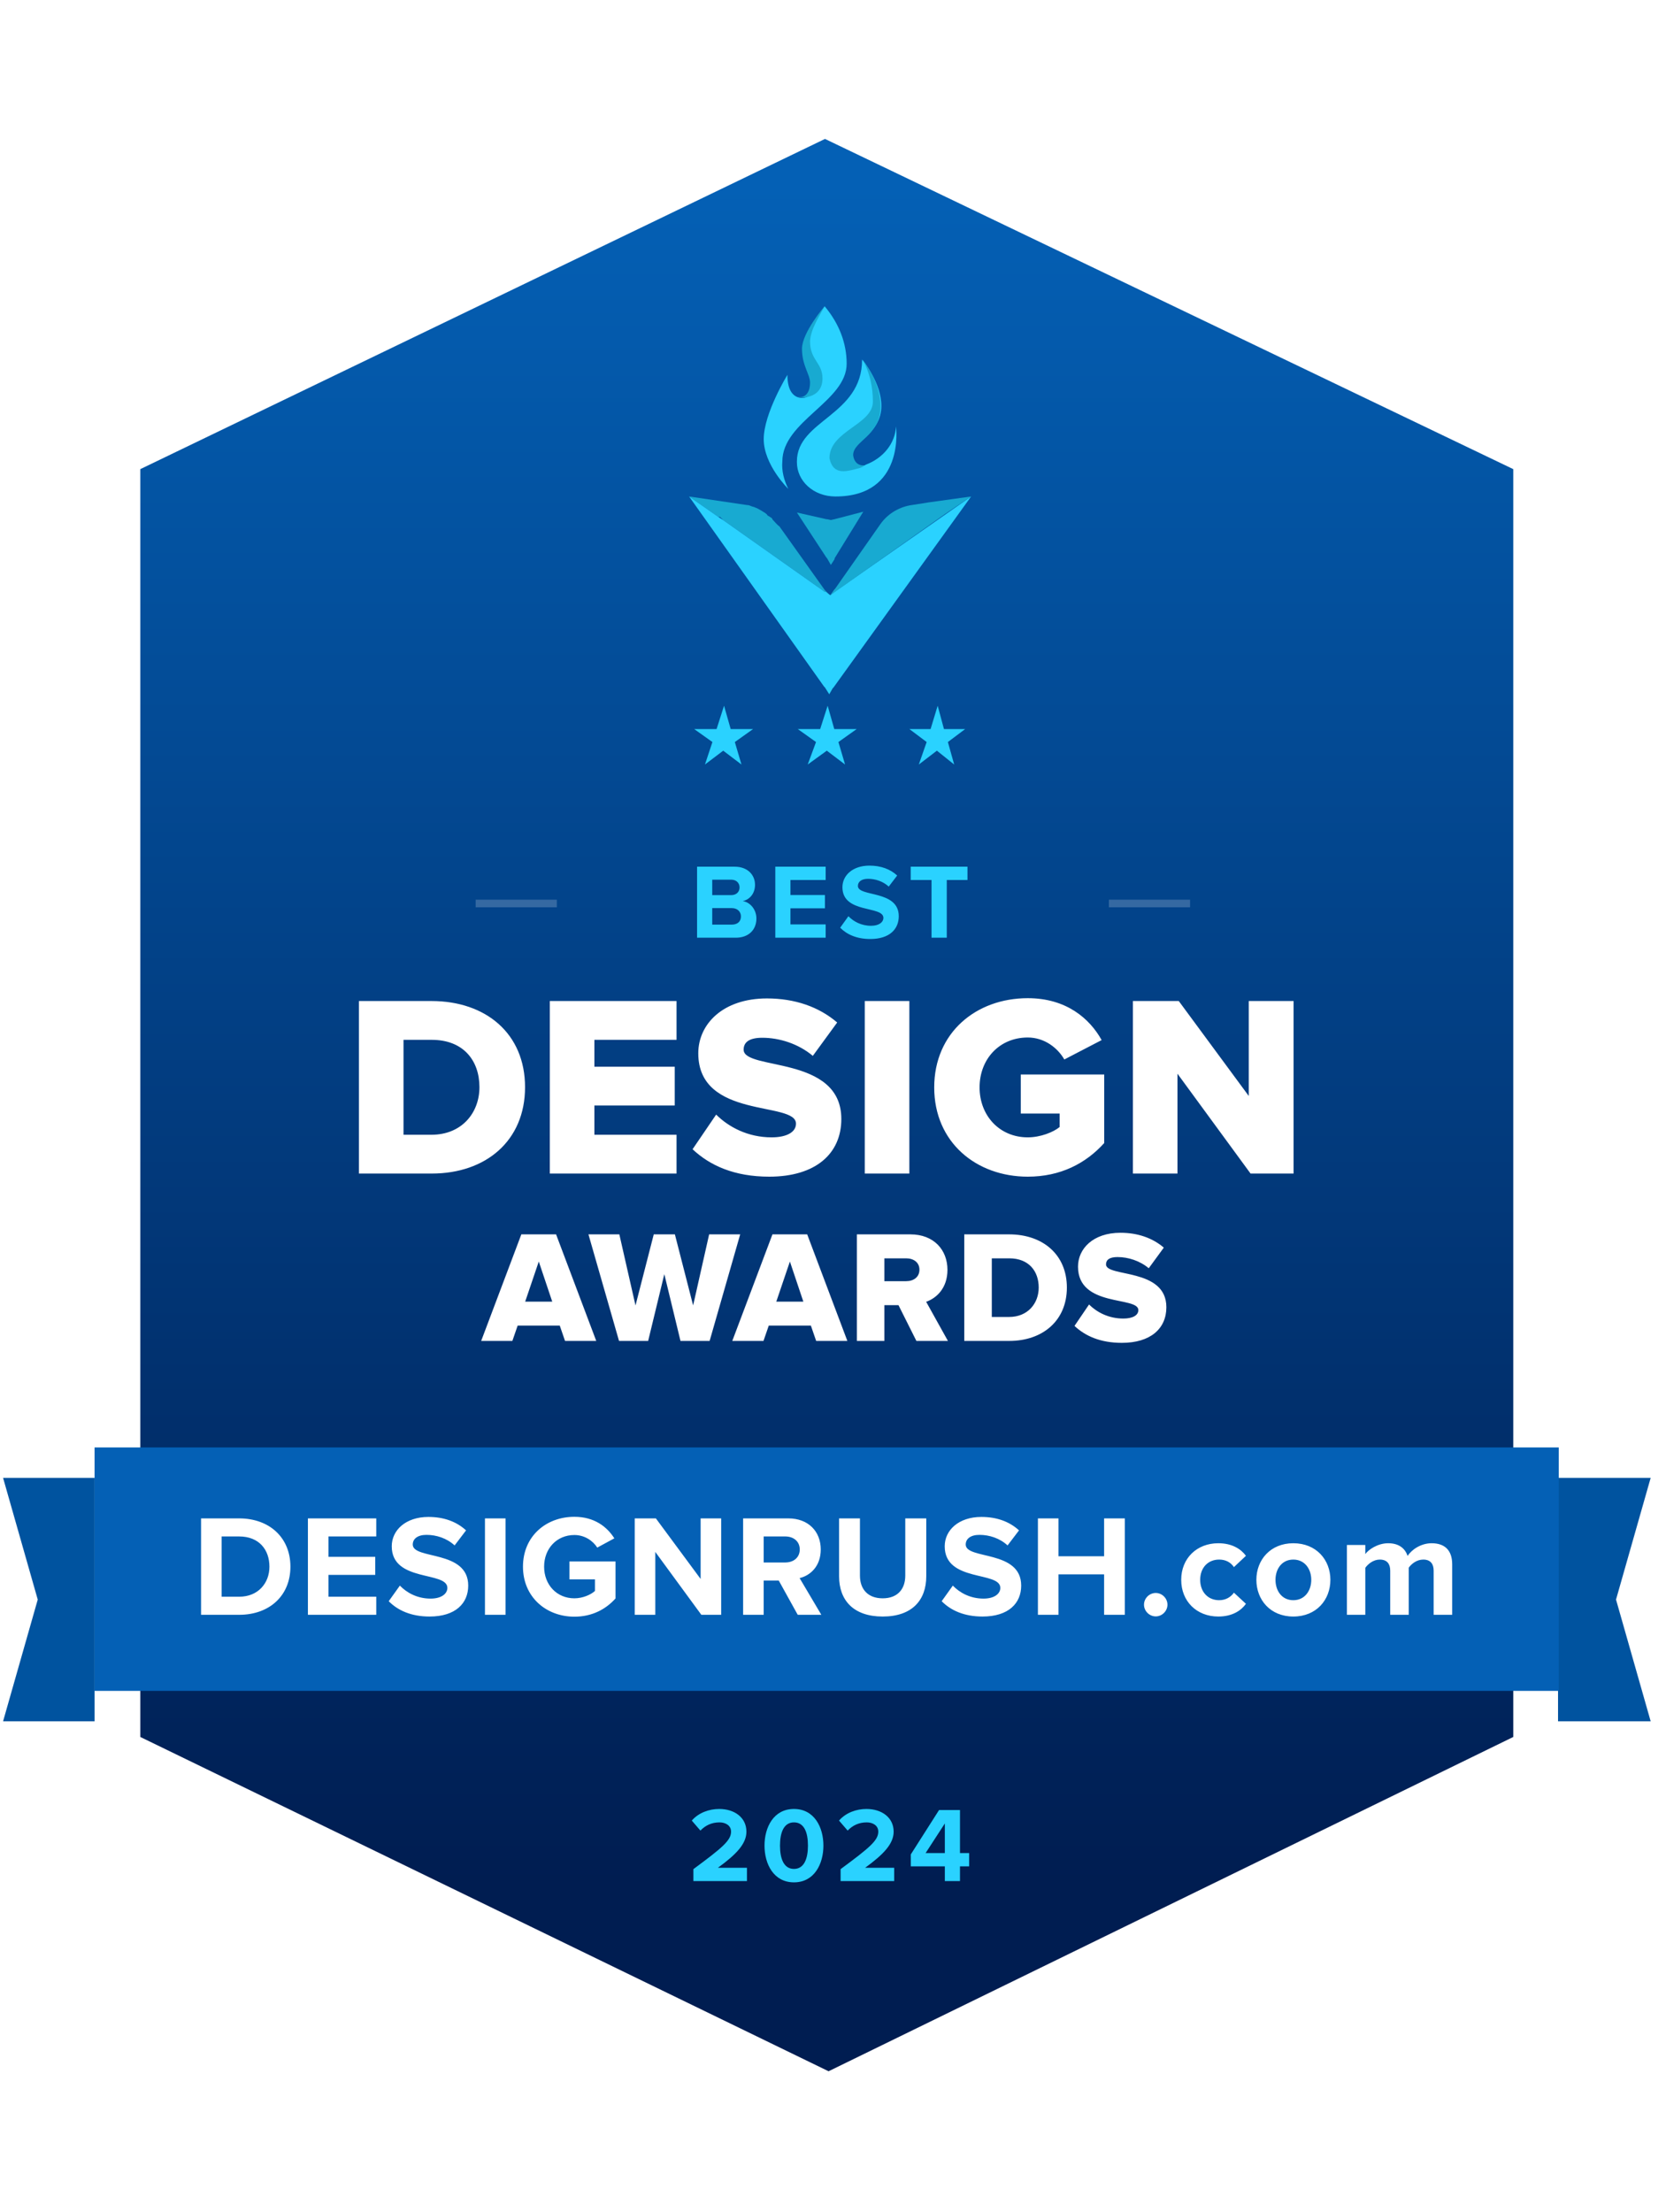 <svg width="110" height="146" viewBox="0 0 110 146" fill="none" xmlns="http://www.w3.org/2000/svg">
<g clip-path="url(#clip0_414_3663)">
<path d="M6.378 97.539H0.203L2.492 105.572L0.203 113.606H6.325L6.378 104.816V97.539Z" fill="#00539F"/>
<path d="M102.867 97.539H108.988L106.7 105.572L108.988 113.606H102.867V104.816V97.539Z" fill="#00539F"/>
<g filter="url(#filter0_d_414_3663)">
<path d="M6.244 28.319L54.431 5.152L102.87 28.319V117.267L54.683 140.72L6.244 117.267V28.319Z" fill="white"/>
</g>
<path d="M9.264 30.963L54.471 9.169L99.915 30.963V114.64L54.708 136.703L9.264 114.64V30.963Z" fill="url(#paint0_linear_414_3663)"/>
<path d="M53.879 48.974L52.674 48.118H54.153L54.646 46.578L55.084 48.118H56.563L55.358 48.974L55.796 50.457L54.591 49.545L53.331 50.457L53.879 48.974Z" fill="#2AD2FF"/>
<path d="M61.184 48.974L60.043 48.118H61.444L61.911 46.578L62.326 48.118H63.727L62.585 48.974L63.001 50.457L61.859 49.545L60.666 50.457L61.184 48.974Z" fill="#2AD2FF"/>
<path d="M47.039 48.974L45.834 48.118H47.313L47.806 46.578L48.244 48.118H49.723L48.518 48.974L48.956 50.457L47.751 49.545L46.546 50.457L47.039 48.974Z" fill="#2AD2FF"/>
<path d="M54.808 39.295C54.752 39.239 54.752 39.295 54.808 39.295L54.525 39.126L54.468 39.07L47.769 34.343C47.769 34.343 47.712 34.343 47.712 34.287L47.599 34.175L47.542 34.118H47.428L45.498 32.768L49.302 33.331C49.472 33.331 49.529 33.387 49.699 33.443C49.756 33.443 49.869 33.499 49.869 33.499C50.04 33.556 50.096 33.612 50.21 33.668C50.324 33.724 50.38 33.781 50.494 33.837C50.551 33.893 50.664 33.95 50.664 34.006C50.721 34.062 50.778 34.062 50.835 34.118C50.948 34.175 51.005 34.231 51.005 34.287C51.175 34.456 51.289 34.625 51.459 34.737L54.468 38.958L54.525 39.014L54.808 39.295Z" fill="#18AAD1"/>
<path d="M54.752 45.822L54.468 45.372L54.411 45.316L45.498 32.768L47.428 34.118L47.769 34.343L54.468 39.07H54.525L54.752 39.239C54.752 39.239 54.808 39.239 54.808 39.295L55.092 39.07L64.119 32.768L55.035 45.372L54.978 45.429L54.752 45.822Z" fill="url(#paint1_linear_414_3663)"/>
<path d="M54.858 37.286L54.609 36.847L54.559 36.792L52.617 33.827L54.559 34.266H54.609L54.858 34.321L55.106 34.266L56.999 33.772L55.106 36.847V36.902L54.858 37.286Z" fill="#18AAD1"/>
<path d="M64.119 32.768L61.315 33.158L60.249 33.326C59.408 33.437 58.622 33.884 58.117 34.609L55.145 38.849L55.089 38.905L54.809 39.295L55.145 38.96L55.201 38.905L54.809 39.295L62.38 33.939L64.119 32.768Z" fill="#18AAD1"/>
<path d="M55.902 24.006C55.902 26.495 51.655 27.796 51.655 30.455C51.599 31.078 51.767 31.7 52.046 32.266C52.046 32.266 50.426 30.682 50.426 28.984C50.426 27.287 51.99 24.741 51.99 24.741C51.99 25.873 52.438 26.212 52.885 26.269H52.941C53.443 26.269 53.723 25.873 53.723 25.307C53.723 24.741 53.108 24.176 53.108 23.044C53.108 21.969 54.449 20.215 54.449 20.215C55.4 21.347 55.902 22.648 55.902 24.006Z" fill="#2AD2FF"/>
<path d="M55.163 32.768C53.708 32.768 52.617 31.746 52.617 30.508V30.454C52.617 27.711 56.921 27.442 56.921 23.73C57.041 23.891 58.193 25.29 58.193 26.796C58.193 28.679 56.193 29.163 56.193 30.078C56.193 30.454 56.375 30.724 56.981 30.724C57.041 30.724 57.102 30.724 57.163 30.67C58.314 30.239 59.102 29.271 59.163 28.141C59.163 28.195 59.769 32.768 55.163 32.768Z" fill="#2AD2FF"/>
<path d="M57.06 30.724C57.166 30.691 56.908 30.852 56.777 30.885C56 31.079 55.027 31.467 54.766 30.244C54.766 28.431 57.634 28.035 57.634 26.506C57.634 25.543 57.426 24.58 56.956 23.73C57.06 23.9 58.139 25.225 58.139 26.811C58.139 28.794 56.33 29.081 56.33 30.044C56.383 30.441 56.592 30.724 57.06 30.724Z" fill="#18AAD1"/>
<path d="M54.305 24.979C54.305 26.38 52.759 26.268 52.662 26.212H52.807C53.242 26.212 53.484 25.82 53.484 25.259C53.484 24.699 52.952 24.138 52.952 23.017C52.952 21.953 54.443 20.215 54.443 20.215C54.056 20.944 53.532 21.729 53.484 22.513C53.484 23.802 54.305 23.914 54.305 24.979Z" fill="#18AAD1"/>
<path d="M28.507 77.455C32.084 77.455 34.667 75.287 34.667 71.753C34.667 68.219 32.084 66.068 28.49 66.068H23.699V77.455H28.507ZM28.49 74.894H26.642V68.629H28.507C30.595 68.629 31.656 69.995 31.656 71.753C31.656 73.443 30.492 74.894 28.49 74.894ZM44.67 77.455V74.894H39.245V72.965H44.55V70.404H39.245V68.629H44.67V66.068H36.302V77.455H44.67ZM50.793 77.66C53.856 77.66 55.55 76.14 55.55 73.853C55.55 69.619 49.099 70.677 49.099 69.278C49.099 68.782 49.475 68.492 50.331 68.492C51.461 68.492 52.71 68.885 53.668 69.687L55.276 67.485C54.061 66.444 52.47 65.897 50.639 65.897C47.713 65.897 46.105 67.605 46.105 69.517C46.105 73.904 52.556 72.658 52.556 74.16C52.556 74.723 51.94 75.065 50.947 75.065C49.373 75.065 48.107 74.382 47.285 73.563L45.728 75.85C46.875 76.926 48.483 77.66 50.793 77.66ZM60.041 77.455V66.068H57.097V77.455H60.041ZM67.86 77.66C70.016 77.66 71.693 76.789 72.908 75.44V70.916H67.398V73.494H69.965V74.382C69.554 74.723 68.699 75.065 67.86 75.065C65.995 75.065 64.678 73.631 64.678 71.77C64.678 69.892 65.995 68.475 67.86 68.475C68.972 68.475 69.845 69.175 70.273 69.926L72.737 68.646C71.95 67.229 70.41 65.88 67.86 65.88C64.455 65.88 61.683 68.151 61.683 71.77C61.683 75.389 64.455 77.66 67.86 77.66ZM85.41 77.455V66.068H82.45V72.333L77.83 66.068H74.801V77.455H77.744V70.865L82.57 77.455H85.41Z" fill="white"/>
<path d="M39.368 88.501L36.716 81.468H34.422L31.77 88.501H33.83L34.179 87.489H36.959L37.307 88.501H39.368ZM36.462 85.907H34.676L35.574 83.261L36.462 85.907ZM46.854 88.501L48.872 81.468H46.822L45.765 86.16L44.56 81.468H43.165L41.96 86.16L40.893 81.468H38.853L40.872 88.501H42.795L43.863 84.094L44.93 88.501H46.854ZM55.948 88.501L53.296 81.468H51.002L48.35 88.501H50.41L50.759 87.489H53.539L53.888 88.501H55.948ZM53.042 85.907H51.256L52.154 83.261L53.042 85.907ZM62.588 88.501L61.151 85.918C61.817 85.686 62.557 85.032 62.557 83.809C62.557 82.502 61.669 81.468 60.105 81.468H56.575V88.501H58.393V86.139H59.323L60.506 88.501H62.588ZM59.83 84.558H58.393V83.05H59.83C60.316 83.05 60.707 83.314 60.707 83.799C60.707 84.294 60.316 84.558 59.83 84.558ZM66.637 88.501C68.846 88.501 70.442 87.162 70.442 84.979C70.442 82.797 68.846 81.468 66.627 81.468H63.667V88.501H66.637ZM66.627 86.92H65.485V83.05H66.637C67.927 83.05 68.582 83.893 68.582 84.979C68.582 86.023 67.863 86.92 66.627 86.92ZM74.073 88.628C75.965 88.628 77.011 87.689 77.011 86.276C77.011 83.661 73.026 84.315 73.026 83.451C73.026 83.145 73.259 82.966 73.787 82.966C74.485 82.966 75.257 83.208 75.848 83.704L76.842 82.343C76.091 81.7 75.109 81.363 73.978 81.363C72.171 81.363 71.177 82.417 71.177 83.598C71.177 86.308 75.161 85.538 75.161 86.466C75.161 86.814 74.781 87.025 74.168 87.025C73.196 87.025 72.414 86.603 71.906 86.097L70.945 87.51C71.653 88.174 72.646 88.628 74.073 88.628Z" fill="white"/>
<path d="M49.318 124.151H45.782V123.363C47.705 121.943 48.269 121.465 48.269 120.889C48.269 120.474 47.895 120.277 47.508 120.277C46.972 120.277 46.563 120.488 46.246 120.819L45.676 120.158C46.134 119.631 46.831 119.392 47.486 119.392C48.494 119.392 49.283 119.954 49.283 120.889C49.283 121.69 48.621 122.386 47.402 123.272H49.318V124.151ZM52.422 124.235C51.077 124.235 50.478 123.019 50.478 121.81C50.478 120.601 51.077 119.392 52.422 119.392C53.768 119.392 54.367 120.601 54.367 121.81C54.367 123.019 53.768 124.235 52.422 124.235ZM52.422 123.349C53.092 123.349 53.346 122.674 53.346 121.81C53.346 120.945 53.099 120.277 52.422 120.277C51.753 120.277 51.5 120.945 51.5 121.81C51.5 122.674 51.753 123.349 52.422 123.349ZM59.039 124.151H55.502V123.363C57.426 121.943 57.99 121.465 57.99 120.889C57.99 120.474 57.616 120.277 57.229 120.277C56.693 120.277 56.285 120.488 55.968 120.819L55.397 120.158C55.855 119.631 56.552 119.392 57.208 119.392C58.215 119.392 59.004 119.954 59.004 120.889C59.004 121.69 58.342 122.386 57.123 123.272H59.039V124.151ZM63.384 124.151H62.384V123.18H60.136V122.393L62.003 119.462H63.384V122.302H63.99V123.18H63.384V124.151ZM62.384 122.302V120.348L61.115 122.302H62.384Z" fill="#2AD2FF"/>
<path d="M102.92 95.531H6.244V111.598H102.92V95.531Z" fill="#0460B5"/>
<path d="M15.79 106.577C17.789 106.577 19.175 105.317 19.175 103.4C19.175 101.482 17.789 100.214 15.79 100.214H13.275V106.577H15.79ZM15.79 105.384H14.633V101.406H15.79C17.1 101.406 17.789 102.274 17.789 103.4C17.789 104.478 17.052 105.384 15.79 105.384ZM24.843 106.577V105.384H21.688V103.944H24.776V102.751H21.688V101.406H24.843V100.214H20.33V106.577H24.843ZM28.362 106.691C30.083 106.691 30.915 105.814 30.915 104.65C30.915 102.274 27.253 102.952 27.253 101.94C27.253 101.559 27.578 101.301 28.161 101.301C28.811 101.301 29.5 101.521 30.016 101.998L30.772 101.005C30.14 100.423 29.299 100.118 28.285 100.118C26.784 100.118 25.866 100.996 25.866 102.055C25.866 104.449 29.538 103.677 29.538 104.802C29.538 105.165 29.175 105.508 28.429 105.508C27.549 105.508 26.851 105.117 26.402 104.65L25.666 105.68C26.258 106.281 27.138 106.691 28.362 106.691ZM33.378 106.577V100.214H32.02V106.577H33.378ZM37.924 106.701C39.081 106.701 39.989 106.224 40.64 105.499V103.056H37.599V104.239H39.282V105.003C39.024 105.241 38.488 105.489 37.924 105.489C36.767 105.489 35.926 104.602 35.926 103.4C35.926 102.198 36.767 101.311 37.924 101.311C38.603 101.311 39.148 101.692 39.435 102.141L40.563 101.53C40.085 100.776 39.253 100.109 37.924 100.109C36.06 100.109 34.53 101.387 34.53 103.4C34.53 105.403 36.06 106.701 37.924 106.701ZM47.617 106.577V100.214H46.26V104.211L43.305 100.214H41.909V106.577H43.267V102.427L46.307 106.577H47.617ZM54.23 106.577L52.795 104.154C53.484 103.991 54.191 103.39 54.191 102.265C54.191 101.082 53.379 100.214 52.05 100.214H49.066V106.577H50.424V104.316H51.418L52.671 106.577H54.23ZM51.849 103.123H50.424V101.406H51.849C52.394 101.406 52.805 101.73 52.805 102.265C52.805 102.799 52.394 103.123 51.849 103.123ZM58.28 106.691C60.221 106.691 61.158 105.613 61.158 104.03V100.214H59.772V103.991C59.772 104.879 59.265 105.489 58.28 105.489C57.295 105.489 56.779 104.879 56.779 103.991V100.214H55.402V104.039C55.402 105.604 56.339 106.691 58.28 106.691ZM64.872 106.691C66.593 106.691 67.425 105.814 67.425 104.65C67.425 102.274 63.763 102.952 63.763 101.94C63.763 101.559 64.088 101.301 64.671 101.301C65.322 101.301 66.01 101.521 66.526 101.998L67.282 101.005C66.651 100.423 65.809 100.118 64.796 100.118C63.294 100.118 62.376 100.996 62.376 102.055C62.376 104.449 66.048 103.677 66.048 104.802C66.048 105.165 65.685 105.508 64.939 105.508C64.059 105.508 63.361 105.117 62.912 104.65L62.176 105.68C62.769 106.281 63.648 106.691 64.872 106.691ZM74.267 106.577V100.214H72.9V102.713H69.888V100.214H68.53V106.577H69.888V103.906H72.9V106.577H74.267ZM76.309 106.682C76.729 106.682 77.083 106.329 77.083 105.909C77.083 105.489 76.729 105.136 76.309 105.136C75.888 105.136 75.534 105.489 75.534 105.909C75.534 106.329 75.888 106.682 76.309 106.682ZM80.439 106.691C81.386 106.691 81.959 106.281 82.265 105.852L81.472 105.117C81.252 105.422 80.917 105.613 80.496 105.613C79.76 105.613 79.244 105.069 79.244 104.268C79.244 103.467 79.76 102.932 80.496 102.932C80.917 102.932 81.252 103.104 81.472 103.429L82.265 102.684C81.959 102.265 81.386 101.854 80.439 101.854C79.014 101.854 77.991 102.856 77.991 104.268C77.991 105.69 79.014 106.691 80.439 106.691ZM85.392 106.691C86.922 106.691 87.84 105.585 87.84 104.268C87.84 102.961 86.922 101.854 85.392 101.854C83.872 101.854 82.954 102.961 82.954 104.268C82.954 105.585 83.872 106.691 85.392 106.691ZM85.392 105.613C84.637 105.613 84.216 104.993 84.216 104.268C84.216 103.553 84.637 102.932 85.392 102.932C86.147 102.932 86.578 103.553 86.578 104.268C86.578 104.993 86.147 105.613 85.392 105.613ZM95.883 106.577V103.247C95.883 102.303 95.377 101.854 94.526 101.854C93.818 101.854 93.206 102.274 92.938 102.694C92.766 102.169 92.336 101.854 91.657 101.854C90.95 101.854 90.338 102.293 90.146 102.57V101.969H88.932V106.577H90.146V103.476C90.328 103.219 90.682 102.932 91.103 102.932C91.6 102.932 91.791 103.238 91.791 103.667V106.577H93.015V103.467C93.187 103.219 93.541 102.932 93.971 102.932C94.468 102.932 94.659 103.238 94.659 103.667V106.577H95.883Z" fill="white"/>
<path opacity="0.2" fill-rule="evenodd" clip-rule="evenodd" d="M36.766 59.881H31.406V59.379H36.766V59.881Z" fill="white"/>
<path opacity="0.2" fill-rule="evenodd" clip-rule="evenodd" d="M78.575 59.881H73.215V59.379H78.575V59.881Z" fill="white"/>
<path d="M48.576 61.889C49.471 61.889 49.943 61.327 49.943 60.624C49.943 60.034 49.541 59.549 49.041 59.471C49.485 59.38 49.851 58.986 49.851 58.396C49.851 57.77 49.393 57.201 48.498 57.201H46.025V61.889H48.576ZM48.28 59.078H47.026V58.059H48.28C48.618 58.059 48.83 58.276 48.83 58.572C48.83 58.867 48.618 59.078 48.28 59.078ZM48.315 61.025H47.026V59.935H48.315C48.71 59.935 48.921 60.188 48.921 60.484C48.921 60.821 48.696 61.025 48.315 61.025ZM54.516 61.889V61.011H52.191V59.949H54.467V59.071H52.191V58.08H54.516V57.201H51.191V61.889H54.516ZM57.461 61.974C58.729 61.974 59.342 61.327 59.342 60.47C59.342 58.719 56.644 59.218 56.644 58.473C56.644 58.192 56.883 58.002 57.313 58.002C57.792 58.002 58.3 58.164 58.68 58.515L59.237 57.784C58.772 57.356 58.152 57.131 57.405 57.131C56.299 57.131 55.622 57.777 55.622 58.558C55.622 60.322 58.328 59.753 58.328 60.582C58.328 60.849 58.06 61.102 57.51 61.102C56.862 61.102 56.348 60.814 56.017 60.47L55.474 61.229C55.911 61.672 56.559 61.974 57.461 61.974ZM62.512 61.889V58.08H63.879V57.201H60.131V58.08H61.505V61.889H62.512Z" fill="#2AD2FF"/>
</g>
<defs>
<filter id="filter0_d_414_3663" x="-4.462" y="-5.555" width="118.038" height="156.981" filterUnits="userSpaceOnUse" color-interpolation-filters="sRGB">
<feFlood flood-opacity="0" result="BackgroundImageFix"/>
<feColorMatrix in="SourceAlpha" type="matrix" values="0 0 0 0 0 0 0 0 0 0 0 0 0 0 0 0 0 0 127 0" result="hardAlpha"/>
<feOffset/>
<feGaussianBlur stdDeviation="5.353"/>
<feComposite in2="hardAlpha" operator="out"/>
<feColorMatrix type="matrix" values="0 0 0 0 0 0 0 0 0 0 0 0 0 0 0 0 0 0 0.1 0"/>
<feBlend mode="normal" in2="BackgroundImageFix" result="effect1_dropShadow_414_3663"/>
<feBlend mode="normal" in="SourceGraphic" in2="effect1_dropShadow_414_3663" result="shape"/>
</filter>
<linearGradient id="paint0_linear_414_3663" x1="54.589" y1="12.268" x2="54.589" y2="124.306" gradientUnits="userSpaceOnUse">
<stop stop-color="#0460B5"/>
<stop offset="1" stop-color="#001D51"/>
</linearGradient>
<linearGradient id="paint1_linear_414_3663" x1="54.808" y1="45.861" x2="54.808" y2="38.954" gradientUnits="userSpaceOnUse">
<stop offset="1" stop-color="#2AD2FF"/>
</linearGradient>
<clipPath id="clip0_414_3663">
<rect width="109.207" height="145.61" fill="white" transform="translate(0.203 0.131)"/>
</clipPath>
</defs>
</svg>
